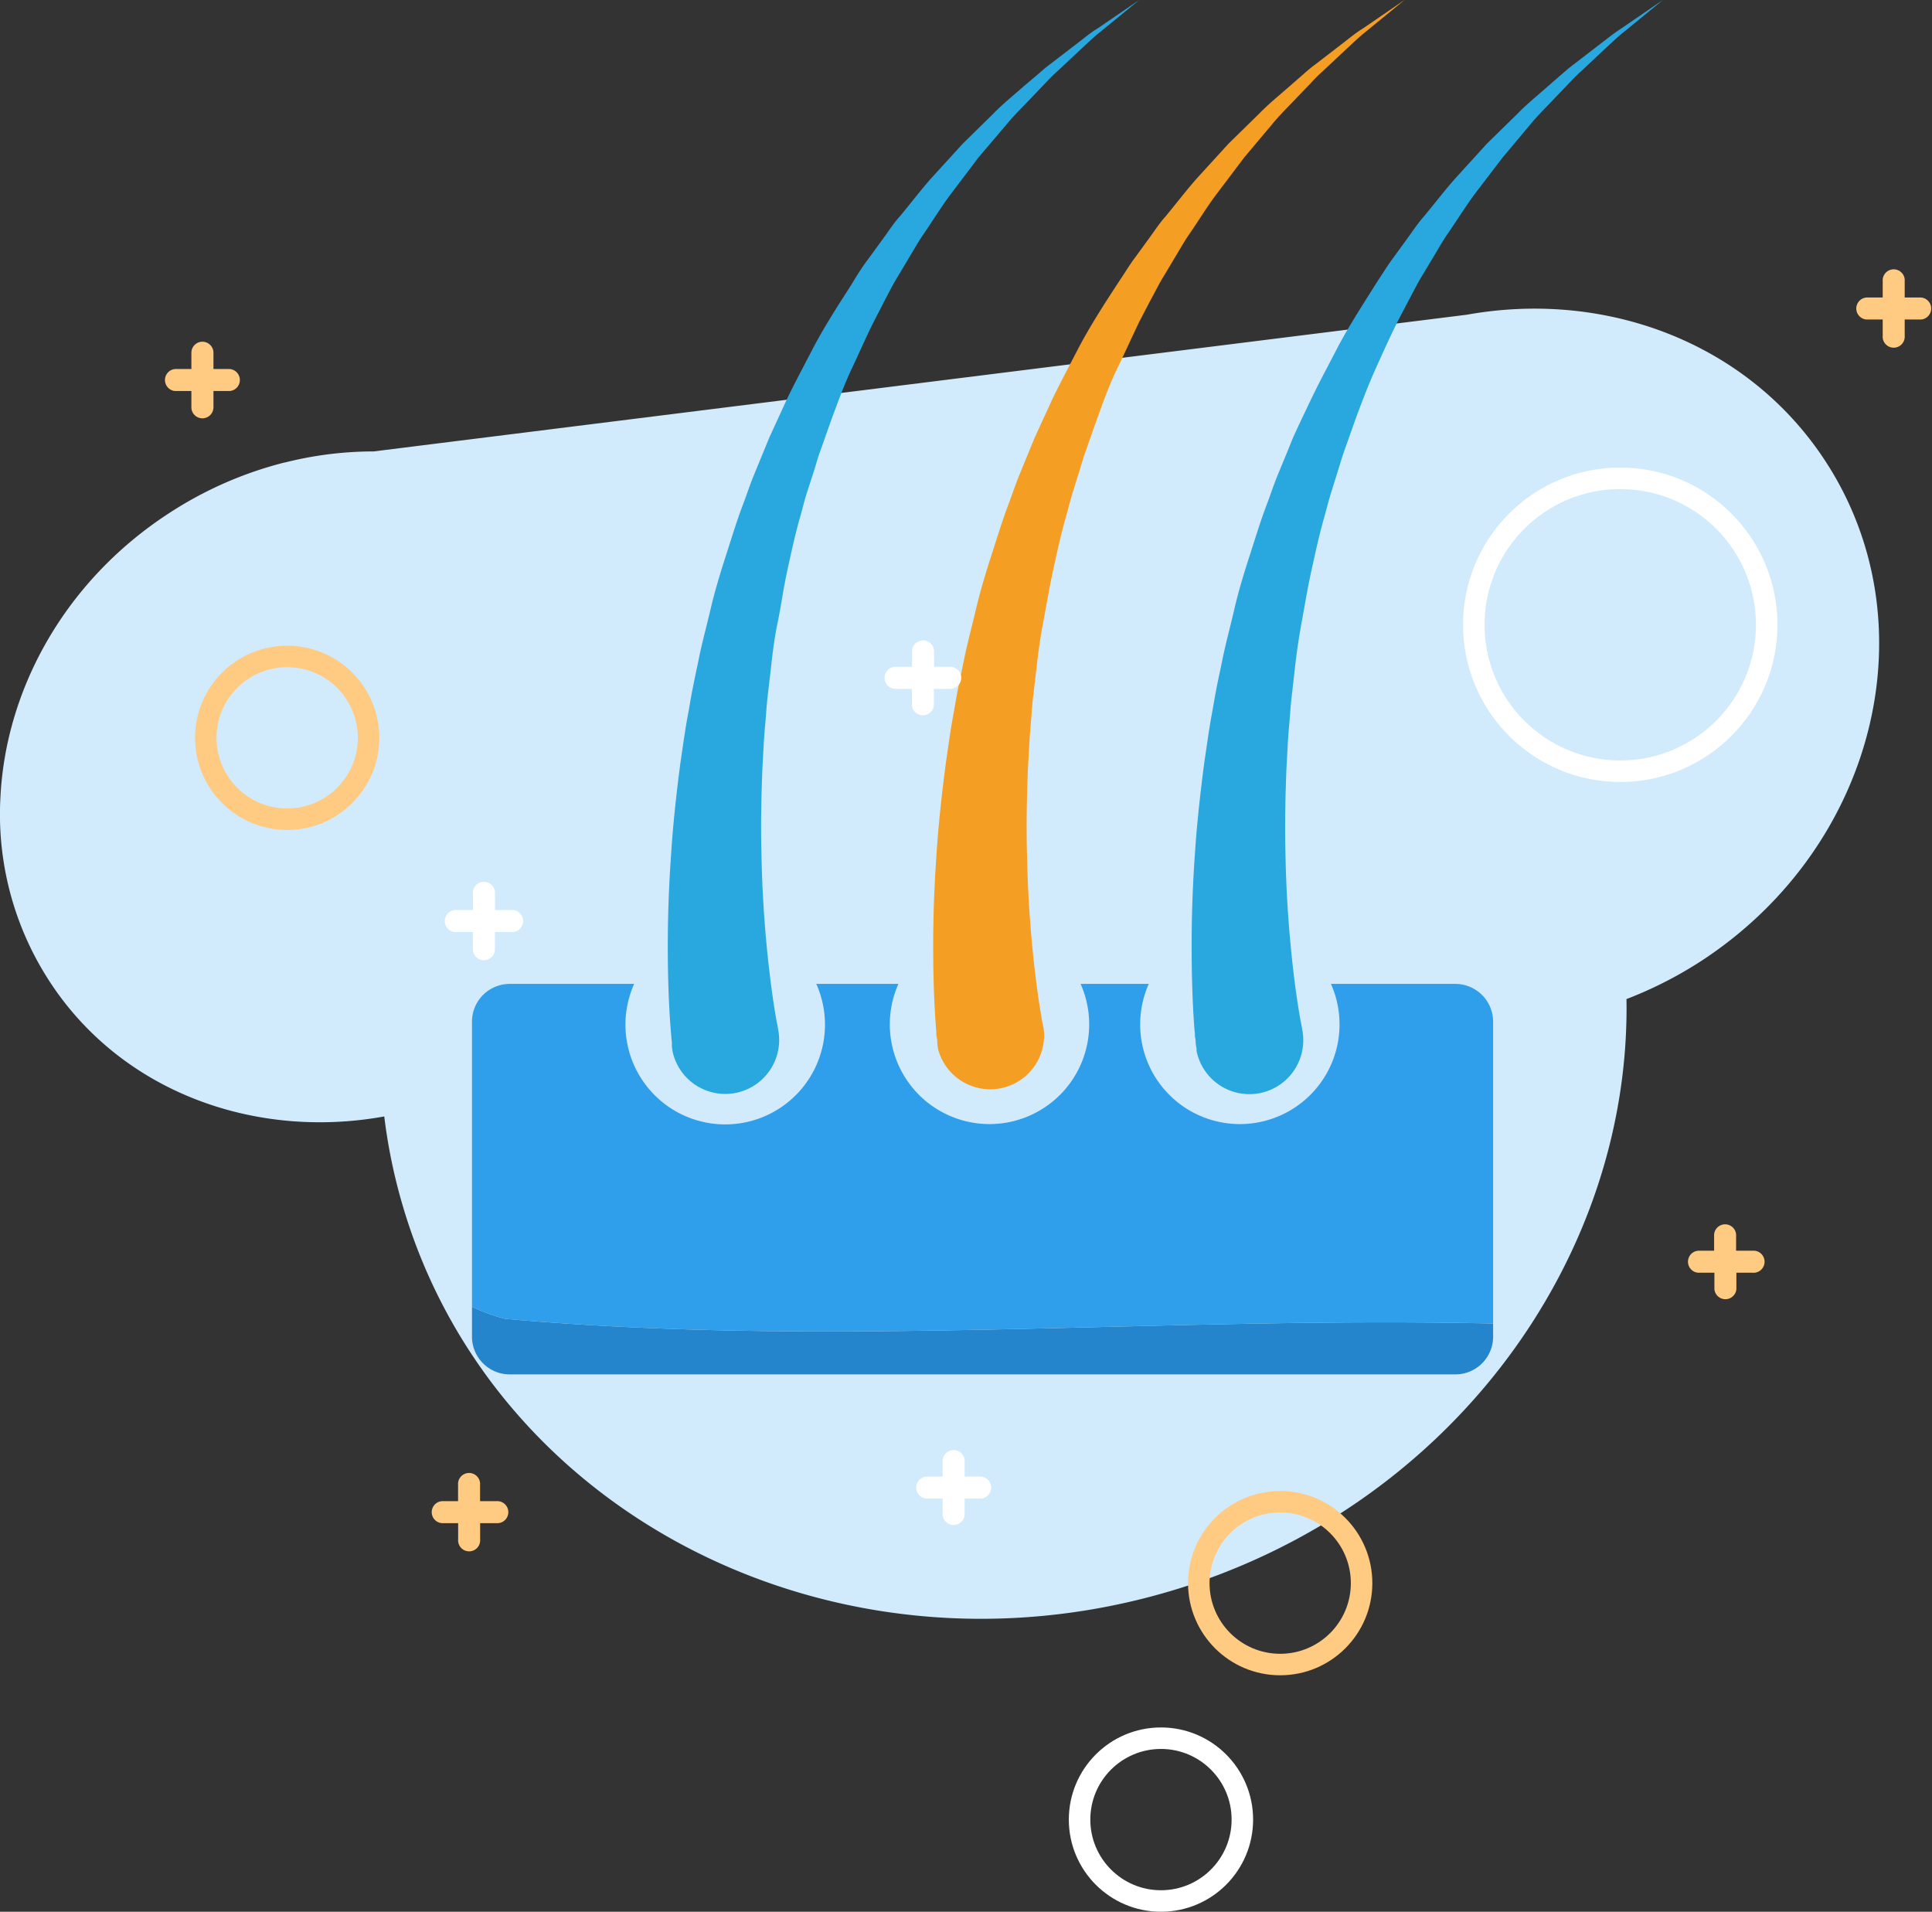 <svg xmlns="http://www.w3.org/2000/svg" viewBox="0 0 269.64 266.8"><rect x="0" y="0" width="269.64" height="266.8" fill="#333333" stroke="none"/><defs><style>.cls-1{fill:#d2ebfc;}.cls-2,.cls-3,.cls-8{fill:#fff;}.cls-2{opacity:0.5;}.cls-3{opacity:0.7;}.cls-4{fill:#f59e24;}.cls-5{fill:#29a7df;}.cls-6{fill:#309feb;}.cls-7{fill:#2485cc;}.cls-10,.cls-9{fill:none;stroke-miterlimit:10;stroke-width:3px;}.cls-9{stroke:#fff;}.cls-10{stroke:#ffca81;}.cls-11{fill:#ffca81;}</style></defs><g id="Capa_2" data-name="Capa 2"><g id="Capa_1-2" data-name="Capa 1"><path class="cls-1" d="M.06,111.28A42.7,42.7,0,0,0,7,137.09c10,15.26,28.51,22,46.63,18.72a76.53,76.53,0,0,0,2.56,12.4c12.71,43.36,60.55,67.5,106.85,53.93C202.11,210.69,227.6,176,227,139.43a56.26,56.26,0,0,0,10.71-5.5c24.22-16,31.81-47.17,16.95-69.73-9.75-14.81-26.75-22.2-44.13-21h0a54.67,54.67,0,0,0-5.8.72L52.15,63a50.69,50.69,0,0,0-12.4,1.55h-.06a53.41,53.41,0,0,0-16.31,7.21C9,81.2.8,96.21.06,111.27h0Z"></path><path class="cls-2" d="M208.39,184.71V142.66a5.28,5.28,0,0,0-5.19-5.35H185.75a13.91,13.91,0,1,1-25.42,0h-9.52a13.91,13.91,0,1,1-25.42,0H113.92a13.92,13.92,0,1,1-25.41,0H71.06a5.27,5.27,0,0,0-5.19,5.35v39.71a25.17,25.17,0,0,0,4.61,1.68C116.45,188.15,162.42,183.67,208.39,184.71Z"></path><path class="cls-3" d="M70.48,184.05a25.17,25.17,0,0,1-4.61-1.68v4.09a5.27,5.27,0,0,0,5.19,5.35H203.2a5.27,5.27,0,0,0,5.19-5.35v-1.75C162.42,183.67,116.45,188.15,70.48,184.05Z"></path><path class="cls-4" d="M130.86,146l-.05-.51c0-.18,0-.41-.07-.69s-.05-.53-.07-.86c-.11-1.3-.23-3.16-.32-5.51a179.8,179.8,0,0,1,.36-19.29c.26-4,.71-8.24,1.31-12.74.33-2.25.63-4.56,1.08-6.9.21-1.18.4-2.36.64-3.55s.49-2.39.75-3.61c.47-2.42,1.14-4.85,1.72-7.32s1.32-4.94,2.12-7.41,1.56-5,2.49-7.42c.45-1.22.87-2.47,1.36-3.69l1.49-3.64.75-1.82.82-1.79c.55-1.19,1.1-2.38,1.64-3.57,1.14-2.35,2.37-4.65,3.55-6.93s2.54-4.47,3.88-6.6L156.36,39c.68-1,1.32-2.09,2.06-3.06L160.56,33c.71-1,1.39-2,2.15-2.84,1.5-1.82,2.89-3.64,4.37-5.31l4.38-4.8,4.33-4.24c1.35-1.39,2.81-2.55,4.13-3.72l1.94-1.69a23.93,23.93,0,0,1,1.88-1.54l3.48-2.68c1.08-.82,2-1.61,3-2.21l5.84-4-5.45,4.46c-.88.69-1.77,1.56-2.76,2.47l-3.2,3a22.54,22.54,0,0,0-1.7,1.69l-1.76,1.83c-1.19,1.28-2.52,2.53-3.71,4L173.63,22c-1.23,1.64-2.51,3.33-3.82,5.06s-2.47,3.65-3.76,5.52c-.65.93-1.22,1.93-1.82,2.93l-1.79,3c-.63,1-1.15,2.07-1.72,3.12s-1.11,2.13-1.68,3.2C158,47,157,49.22,155.92,51.44S154,56,153.15,58.36c-.42,1.17-.84,2.35-1.25,3.53l-.62,1.76-.55,1.8L149.63,69c-.36,1.19-.64,2.41-1,3.61-.66,2.39-1.18,4.82-1.7,7.21s-.91,4.81-1.36,7.16-.74,4.72-1,7c-.13,1.16-.27,2.3-.4,3.44s-.19,2.27-.29,3.39c-.21,2.23-.29,4.43-.42,6.56-.17,4.26-.23,8.3-.12,12a164.94,164.94,0,0,0,1.3,17.8c.27,2.12.53,3.76.73,4.84,0,.27.09.51.12.71l.09.46.09.42v.06A7.52,7.52,0,0,1,131,146.68C130.92,146.45,130.89,146.22,130.86,146Z"></path><path class="cls-5" d="M166.93,146l-.06-.51c0-.18,0-.41-.07-.69s0-.53-.07-.86c-.11-1.3-.23-3.16-.31-5.51a182,182,0,0,1,.35-19.29c.26-4,.72-8.24,1.31-12.74.34-2.25.64-4.56,1.08-6.9.21-1.18.41-2.36.64-3.55s.5-2.39.75-3.61c.48-2.42,1.15-4.85,1.72-7.32s1.32-4.94,2.12-7.41,1.56-5,2.49-7.42c.46-1.22.87-2.47,1.36-3.69l1.5-3.64.74-1.82.82-1.79L183,55.68c1.13-2.35,2.37-4.65,3.55-6.93s2.54-4.47,3.87-6.6l2-3.16c.68-1,1.33-2.09,2.07-3.06L196.62,33c.71-1,1.39-2,2.15-2.84,1.5-1.82,2.9-3.64,4.38-5.31l4.37-4.8,4.33-4.24c1.35-1.39,2.82-2.55,4.13-3.72l1.94-1.69c.63-.55,1.25-1.08,1.88-1.54l3.48-2.68c1.08-.82,2.05-1.61,3-2.21l5.84-4-5.44,4.46c-.89.69-1.77,1.56-2.77,2.47l-3.19,3c-.58.51-1.14,1.08-1.71,1.69l-1.76,1.83c-1.18,1.28-2.51,2.53-3.71,4L209.7,22,205.88,27c-1.29,1.75-2.48,3.65-3.76,5.52-.66.93-1.23,1.93-1.82,2.93l-1.8,3c-.62,1-1.15,2.07-1.71,3.12l-1.68,3.2C194,47,193,49.22,192,51.44s-1.9,4.58-2.77,6.92c-.41,1.17-.83,2.35-1.25,3.53l-.62,1.76-.55,1.8L185.7,69c-.36,1.19-.65,2.41-1,3.61-.67,2.39-1.18,4.82-1.71,7.21s-.91,4.81-1.35,7.17-.75,4.71-1,7c-.13,1.16-.26,2.3-.39,3.44s-.2,2.27-.29,3.39c-.22,2.23-.3,4.43-.42,6.56-.17,4.26-.23,8.3-.13,12a167.58,167.58,0,0,0,1.3,17.8c.28,2.12.54,3.76.73,4.84.05.27.09.51.13.71l.09.46.08.42v.06A7.52,7.52,0,0,1,167,146.68C167,146.45,167,146.22,166.93,146Z"></path><path class="cls-5" d="M93.77,146l0-.51-.07-.69-.07-.86c-.11-1.3-.23-3.16-.32-5.51a179.8,179.8,0,0,1,.36-19.29c.25-4,.71-8.24,1.3-12.74.34-2.25.64-4.56,1.09-6.9.21-1.18.4-2.36.64-3.55s.49-2.39.75-3.61c.47-2.42,1.14-4.85,1.72-7.32s1.32-4.94,2.12-7.41,1.55-5,2.49-7.42c.45-1.22.87-2.47,1.36-3.69l1.49-3.64.75-1.82.82-1.79,1.64-3.57c1.13-2.35,2.37-4.65,3.55-6.93s2.54-4.47,3.88-6.6c.68-1.06,1.37-2.11,2-3.16s1.33-2.09,2.07-3.06L123.47,33c.71-1,1.38-2,2.15-2.84,1.5-1.81,2.89-3.64,4.37-5.31l4.38-4.8,4.32-4.24c1.35-1.39,2.82-2.55,4.13-3.72l2-1.69c.62-.55,1.24-1.08,1.87-1.54l3.49-2.68c1.08-.82,2-1.61,3-2.21L159,0l-5.45,4.46c-.88.69-1.77,1.56-2.76,2.47l-3.2,3c-.58.51-1.14,1.08-1.71,1.69l-1.75,1.83c-1.19,1.28-2.52,2.53-3.72,4L136.54,22c-1.23,1.64-2.51,3.33-3.82,5.06s-2.48,3.65-3.76,5.52c-.65.93-1.22,1.93-1.82,2.93l-1.79,3c-.63,1-1.16,2.07-1.72,3.12L122,44.8c-1.09,2.16-2.07,4.42-3.12,6.64s-1.9,4.58-2.77,6.92c-.42,1.17-.84,2.35-1.25,3.53l-.63,1.76-.54,1.8L112.54,69c-.36,1.19-.64,2.41-1,3.61-.66,2.39-1.18,4.82-1.7,7.21S109,84.66,108.51,87s-.75,4.71-1,7c-.14,1.16-.27,2.3-.4,3.44s-.19,2.27-.29,3.39c-.22,2.23-.3,4.43-.42,6.56-.17,4.26-.23,8.3-.12,12a164.94,164.94,0,0,0,1.3,17.8c.27,2.12.53,3.76.72,4.84.05.27.09.51.13.71s.07.34.09.46l.08.42v.06a7.52,7.52,0,0,1-14.76,2.93C93.83,146.45,93.79,146.22,93.77,146Z"></path><path class="cls-6" d="M208.39,184.71V142.66a5.28,5.28,0,0,0-5.19-5.35H185.75a13.91,13.91,0,1,1-25.42,0h-9.52a13.91,13.91,0,1,1-25.42,0H113.92a13.92,13.92,0,1,1-25.41,0H71.06a5.27,5.27,0,0,0-5.19,5.35v39.71a25.17,25.17,0,0,0,4.61,1.68C116.45,188.15,162.42,183.67,208.39,184.71Z"></path><path class="cls-7" d="M70.48,184.05a25.17,25.17,0,0,1-4.61-1.68v4.09a5.27,5.27,0,0,0,5.19,5.35H203.2a5.27,5.27,0,0,0,5.19-5.35v-1.75C162.42,183.67,116.45,188.15,70.48,184.05Z"></path><path class="cls-8" d="M136.91,206.07h-2.28v-2.28a1.54,1.54,0,0,0-3.07,0v2.28h-2.27a1.54,1.54,0,0,0,0,3.07h2.27v2.27a1.54,1.54,0,0,0,3.07,0v-2.27h2.28a1.54,1.54,0,0,0,0-3.07Z"></path><circle class="cls-9" cx="226.13" cy="87.19" r="20.44"></circle><path class="cls-8" d="M132.63,93.06h-2.27V90.79a1.54,1.54,0,0,0-3.07,0v2.27H125a1.54,1.54,0,1,0,0,3.08h2.27v2.27a1.54,1.54,0,0,0,3.07,0V96.14h2.27a1.54,1.54,0,0,0,0-3.08Z"></path><circle class="cls-10" cx="40.08" cy="102.97" r="11.36"></circle><path class="cls-8" d="M71.35,127H69.08v-2.27a1.54,1.54,0,1,0-3.07,0V127H63.74a1.54,1.54,0,1,0,0,3.07H66v2.27a1.54,1.54,0,1,0,3.07,0v-2.27h2.27a1.54,1.54,0,1,0,0-3.07Z"></path><circle class="cls-9" cx="162.03" cy="253.94" r="11.36"></circle><path class="cls-11" d="M244.57,174.55H242.3v-2.27a1.54,1.54,0,0,0-3.07,0v2.27H237a1.54,1.54,0,0,0,0,3.07h2.27v2.28a1.54,1.54,0,0,0,3.07,0v-2.28h2.27a1.54,1.54,0,1,0,0-3.07Z"></path><path class="cls-11" d="M69.28,209.5H67v-2.27a1.54,1.54,0,1,0-3.07,0v2.27H61.67a1.54,1.54,0,0,0,0,3.07h2.27v2.27a1.54,1.54,0,1,0,3.07,0v-2.27h2.27a1.54,1.54,0,1,0,0-3.07Z"></path><circle class="cls-10" cx="178.67" cy="220.94" r="11.36"></circle><path class="cls-11" d="M32.06,51.5H29.79V49.23a1.54,1.54,0,1,0-3.08,0V51.5H24.44a1.54,1.54,0,0,0,0,3.07h2.27v2.27a1.54,1.54,0,0,0,3.08,0V54.57h2.27a1.54,1.54,0,0,0,0-3.07Z"></path><path class="cls-11" d="M268.11,41.52h-2.28V39.25a1.54,1.54,0,1,0-3.07,0v2.27h-2.27a1.54,1.54,0,0,0,0,3.07h2.27v2.27a1.54,1.54,0,1,0,3.07,0V44.59h2.28a1.54,1.54,0,0,0,0-3.07Z"></path></g></g></svg>